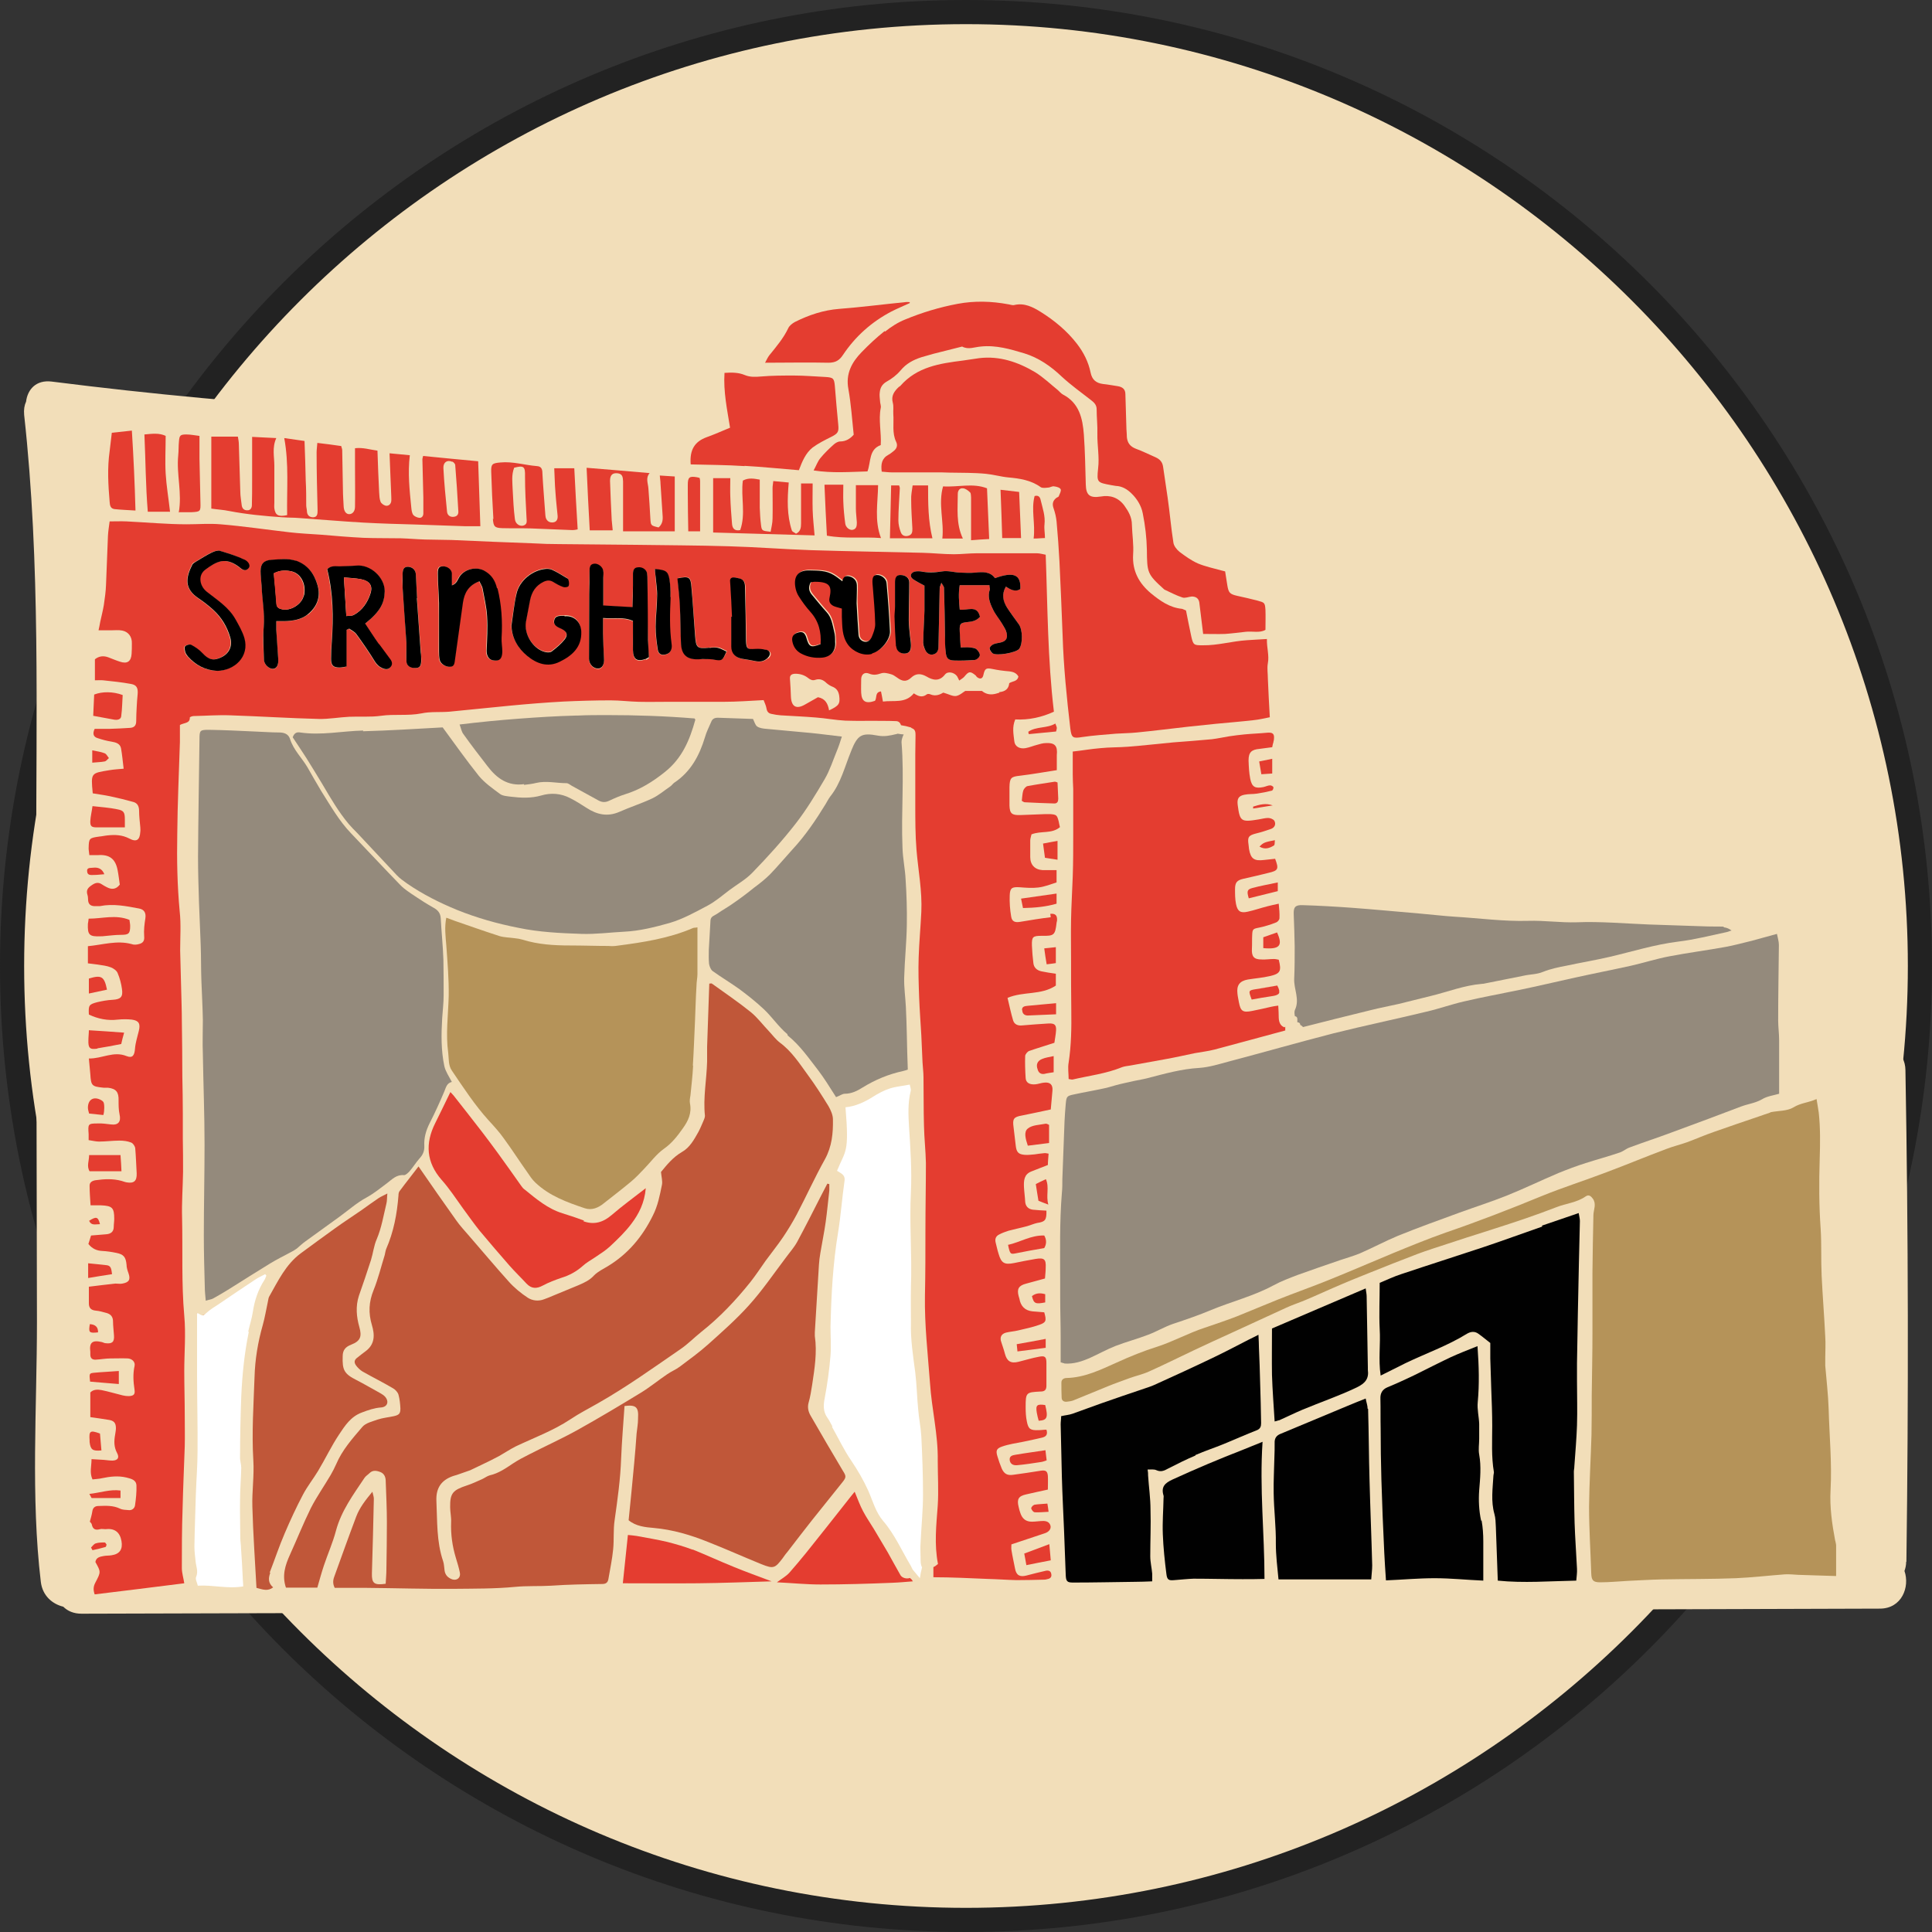<?xml version="1.0" encoding="UTF-8"?> <svg xmlns="http://www.w3.org/2000/svg" id="Layer_2" viewBox="0 0 80 80"><rect x="0" y="0" width="80" height="80" fill="#333333" stroke="none"/><defs><style>.cls-1{fill:#f2deb9;}.cls-2{fill:#010101;}.cls-3{fill:#fff;}.cls-4{fill:#b59359;}.cls-5{fill:#c05739;}.cls-6{fill:#e43d30;}.cls-7{fill:#222;}.cls-8{fill:#948a7c;}</style></defs><g id="Layer_1-2"><circle class="cls-1" cx="40" cy="40" r="39.5"></circle><path class="cls-7" d="m40,1c21.5,0,39,17.5,39,39s-17.5,39-39,39S1,61.5,1,40,18.5,1,40,1m0-1C17.91,0,0,17.91,0,40s17.91,40,40,40,40-17.91,40-40S62.09,0,40,0h0Z"></path><path class="cls-1" d="m78.94,64.67c.09-6.79.08-13.58-.04-20.36-.01-.77-.71-1.23-1.42-1.09-.52.11-1.04.21-1.56.32,0-1.75-.02-3.5-.02-5.24,0-.65-.52-1.08-1.13-1.13-6.67-.55-13.34-1.09-20.01-1.64-.04-2.84-.14-5.67-.3-8.5-.05-.87-.11-1.74-.17-2.61-.05-.65-.02-1.37-.41-1.93-.45-.62-1.14-.69-1.84-.79-.67-.1-1.35-.2-2.02-.29,0-.97.32-1.9-.2-2.87-.25-.48-.62-.85-1.05-1.08.08-.99-.09-1.97-.91-2.69-.21-.18-.44-.32-.7-.42-.14-.06-.28-.1-.43-.12-.16-.19-.21-.61-.34-.83-.13-.22-.31-.45-.48-.64-.92-.99-2.23-1.35-3.53-1.47-1.45-.14-2.96-.12-4.42-.06-2.68.11-5.73.51-7.92,2.2-.91.7-1.65,1.67-1.76,2.85-.02.22,0,.26.02.26,0,0-.04.01-.1.08-.14.14-.41.2-.58.3-.16.11-.31.23-.44.36-8.37.07-16.74-.43-25.04-1.48-.65-.08-1,.33-1.06.83-.07.15-.1.33-.08.55.68,6.16.49,12.4.5,18.59,0,6.33.02,12.65.03,18.97,0,3.55-.26,7.23.16,10.76.07.58.48.92.93,1.03.18.18.43.29.76.29,19.33-.05,38.66-.11,58-.16,5.49-.02,10.98-.03,16.46-.05.91,0,1.25-.9,1.02-1.56.04-.11.07-.24.07-.38Z"></path><path class="cls-6" d="m8.17,54.36s-.01.02-.02.03c0-.01.01-.02.02-.03,0,0,0,0,0,0Z"></path><path class="cls-6" d="m52.96,41.01c-.01-.05-.04-.12-.08-.2-.29.05-.58.11-.88.15.29-.05.58-.1.88-.15.04.08.07.15.08.2Z"></path><path class="cls-8" d="m32.62,42.88c.51.41.87.94,1.26,1.44.12.16.24.33.35.5.14.22.28.44.39.61.16-.06.26-.14.36-.14.28,0,.52-.12.74-.26.52-.32,1.07-.55,1.67-.68.08-.02.15-.04.2-.06-.02-.5-.03-.97-.04-1.44-.01-.39-.02-.77-.04-1.16-.02-.4-.08-.8-.07-1.2.02-.74.1-1.47.11-2.21.01-.62-.01-1.23-.05-1.85-.02-.45-.12-.89-.13-1.34-.06-1.45.08-2.9-.04-4.36,0-.1.04-.22.09-.32-.08,0-.17-.02-.25-.03-.02,0-.04.02-.07.02-.25.06-.48.11-.75.06-.68-.13-.84-.02-1.1.62,0,.01,0,.02-.01.03-.26.63-.42,1.32-.86,1.87-.07.09-.13.21-.19.31-.41.67-.85,1.32-1.39,1.9-.31.34-.6.69-.92,1.02-.2.2-.43.38-.66.55-.27.22-.55.43-.84.63-.22.16-.46.29-.69.45-.1.07-.26.1-.27.27-.02.41-.05.82-.07,1.22,0,.19-.01.39.01.58.02.11.07.24.15.3.36.26.75.49,1.11.75.35.26.69.53,1.01.83.34.32.61.73.97,1.03Z"></path><path class="cls-3" d="m34.45,59.08c.26.46.49.95.79,1.39.27.4.51.81.71,1.25.19.43.31.9.62,1.26.48.56.77,1.23,1.14,1.85.03.05.05.11.08.16,0,0,0,0,0,0,.1.12.2.24.3.36.02-.15.05-.3.09-.45-.06-.1-.06-.24-.06-.37,0-.22-.02-.44,0-.65.03-.67.1-1.33.1-2,0-.8-.03-1.6-.07-2.4-.02-.37-.1-.74-.13-1.12-.05-.51-.06-1.02-.12-1.52-.09-.69-.2-1.37-.18-2.06,0-.5-.01-.99,0-1.49.05-1.32-.07-2.63,0-3.95.04-.89-.02-1.79-.08-2.69-.03-.5-.05-.99.07-1.47.02-.08-.02-.17-.04-.27-.3.06-.57.08-.82.16-.25.08-.49.21-.71.35-.35.22-.72.39-1.13.43.16,1.93,0,1.76-.35,2.63.14.1.35.15.31.42-.1.69-.15,1.4-.26,2.09-.22,1.31-.29,2.62-.32,3.95,0,.4.03.8,0,1.19-.05.59-.13,1.18-.24,1.76-.06.3-.07.57.12.83.08.11.13.23.2.35Z"></path><path class="cls-6" d="m37.73,65.39s-.03-.03-.05-.05c-.14.05-.32,0-.39-.11-.18-.31-.35-.63-.53-.95-.19-.32-.38-.64-.57-.96-.15-.25-.32-.49-.45-.74-.13-.24-.22-.5-.35-.81-.13.16-.23.28-.32.4-.56.71-1.12,1.42-1.69,2.13-.23.28-.46.56-.7.83-.13.14-.31.24-.51.39.63.03,1.22.09,1.8.09.99,0,1.98-.03,2.97-.07.29-.01.58-.04.86-.06-.02-.03-.04-.06-.06-.09Z"></path><path class="cls-6" d="m43.51,37.98c-.42.05-.84.12-1.26.19-.22.04-.35-.01-.38-.22-.05-.29-.07-.58-.06-.87.01-.32.1-.36.42-.34.25.02.51.04.76.01.26-.03.51-.13.76-.21v-.51c-.22,0-.4,0-.58,0-.32-.02-.51-.22-.51-.54,0-.23,0-.46,0-.69,0-.09.04-.18.05-.25.4-.16.84-.01,1.18-.3-.02-.09-.04-.16-.05-.23-.07-.27-.09-.29-.36-.31-.06,0-.12,0-.18,0-.35.01-.7.03-1.05.04-.35.01-.44-.06-.45-.4,0-.25,0-.51,0-.76.01-.39.07-.43.44-.47.5-.06,1-.15,1.52-.23,0-.14,0-.24,0-.33,0-.1,0-.19,0-.29.04-.39-.08-.52-.46-.5-.12,0-.24.04-.35.07-.16.04-.32.11-.49.14-.24.04-.44-.07-.46-.29-.03-.28-.1-.58.04-.9.56.03,1.1-.09,1.6-.32-.26-2.18-.26-4.33-.34-6.5-.12-.02-.24-.06-.36-.06-.83,0-1.67,0-2.5,0-.31,0-.63.04-.94.04-.43,0-.87-.05-1.3-.06-1.55-.04-3.1-.06-4.65-.11-1.13-.04-2.25-.13-3.37-.16-1.28-.04-2.57-.04-3.85-.06-1.06-.01-2.13-.02-3.19-.03-.34,0-.68-.01-1.02-.03-1.14-.04-2.27-.09-3.41-.14-.37-.01-.75-.01-1.12-.02-.33-.01-.65-.04-.98-.05-.52-.01-1.04,0-1.56-.02-.59-.03-1.18-.08-1.77-.13-.43-.03-.87-.05-1.3-.1-.95-.11-1.89-.25-2.85-.33-.46-.04-.93,0-1.39,0-.83,0-1.67-.08-2.5-.12-.23-.01-.45,0-.7,0-.03.22-.06.41-.07.6-.03.68-.05,1.35-.08,2.03-.01.28-.05.55-.09.83-.04.24-.1.47-.15.7-.02.11-.04.22-.07.35.2,0,.36,0,.51,0,.16,0,.32-.02.47.01.26.05.41.26.4.53,0,.14,0,.29-.01.43-.02.32-.18.43-.48.33-.16-.05-.32-.12-.48-.18-.21-.08-.4-.05-.56.08v.87c.13,0,.23-.01.34,0,.38.04.77.08,1.15.15.24.04.3.17.28.42-.02.18-.03.36-.04.54-.01.19-.02.39-.02.58,0,.18-.08.27-.26.28-.28.02-.55.03-.83.04-.21,0-.43,0-.63,0-.1.21-.05.34.14.39.18.06.37.11.56.14.18.03.35.08.39.27.05.27.07.54.11.85-.22.02-.4.03-.58.06-.78.13-.78.1-.7.96.23.04.47.07.71.12.33.07.66.15.98.24.17.05.23.19.23.37,0,.23.03.45.05.68,0,.06.01.12,0,.18-.02.35-.16.44-.46.28-.29-.15-.58-.16-.88-.13-.12.01-.24.04-.36.05-.42.06-.43.07-.44.49,0,.08.02.16.03.28.13,0,.23,0,.34,0,.49-.04.74.15.83.62.04.2.06.4.09.6-.16.21-.35.21-.55.1-.06-.03-.13-.07-.19-.11-.16-.11-.29-.06-.43.04-.15.1-.23.2-.17.39.03.08.02.17.03.25.02.15.11.21.24.22.08,0,.17,0,.25,0,.55-.11,1.09,0,1.62.1.22.04.29.19.26.4-.04.25-.07.5-.05.75.02.2-.06.28-.21.32-.1.03-.22.04-.32,0-.6-.16-1.18.03-1.8.09v.71c.14.02.27.03.4.05.19.03.39.05.56.12.1.04.23.13.27.23.09.21.15.44.18.66.05.33-.05.43-.39.45-.21.01-.43.05-.64.1-.34.09-.36.13-.34.51.38.18.77.26,1.2.21.19-.02.39-.02.58,0,.29.04.36.17.29.46-.06.25-.14.49-.16.74-.02.28-.1.41-.35.31-.54-.22-1.01.11-1.56.1.02.25.04.45.06.65.03.48.06.51.55.56.06,0,.12,0,.18,0,.34.04.45.18.44.53,0,.19,0,.39.04.57.07.31-.05.46-.36.42-.18-.02-.36-.05-.54-.04-.41,0-.41.02-.38.44,0,.07,0,.14,0,.25.15.02.29.06.43.06.28,0,.56-.04.84-.04.17,0,.34.02.49.08.08.03.16.15.17.24.03.35.04.7.06,1.04.01.31-.11.42-.41.37-.07-.01-.14-.04-.21-.06-.36-.1-.72-.08-1.08-.03-.13.02-.25.08-.25.22,0,.26.02.52.04.82.17,0,.3,0,.43,0,.47.02.55.1.55.56,0,.11-.02.22-.02.33,0,.21-.13.3-.33.31-.2.02-.41.03-.61.05-.04.14-.08.25-.11.35.16.2.35.28.58.29.19.01.39.04.58.08.3.06.39.17.42.49,0,.12.04.24.08.35.09.26.03.38-.25.43-.09.02-.19,0-.29,0-.36.04-.71.08-1.1.13,0,.26,0,.48,0,.69,0,.19.09.28.28.3.15.01.31.06.46.1.17.05.26.16.26.35,0,.19.03.39.04.58.02.27-.08.35-.34.32-.06,0-.12-.04-.17-.05-.39-.09-.52.02-.47.41,0,.04,0,.07,0,.11,0,.16.09.22.23.21.2-.01.4-.05.61-.05.24,0,.48-.01.72,0,.19.02.31.16.27.32-.07.33-.05.64,0,.97.03.2-.03.26-.24.27-.08,0-.17-.01-.25-.03-.29-.07-.58-.16-.88-.22-.16-.03-.34-.03-.46.1v1.02c.27.04.51.07.74.11.23.03.32.12.32.35,0,.08-.02.17-.03.25-.05.27-.06.52.08.78.1.19.03.3-.19.31-.12,0-.24-.02-.36-.03-.16-.01-.33-.02-.51-.03,0,.3-.09.56.04.84.14-.02.27-.02.39-.05.33-.07.67-.11,1.01-.03.19.05.41.09.42.33.01.27-.02.55-.06.83-.02.12-.13.21-.27.19-.12-.01-.25-.01-.35-.06-.29-.14-.59-.12-.89-.11-.16,0-.24.08-.26.24-.02.13-.06.26-.1.41.01.02.07.06.08.11.04.21.16.25.34.2.07-.02.15,0,.22,0q.57-.07.67.49c.06.34-.07.54-.41.59-.11.02-.22.01-.32.03-.15.03-.32.05-.35.25.23.41.23.41,0,.85-.08.15-.1.29-.03.49,1.23-.15,2.45-.3,3.71-.46-.03-.21-.1-.42-.1-.63,0-.81,0-1.62.03-2.43.02-.87.06-1.74.09-2.61.01-.42,0-.85,0-1.27,0-.62-.02-1.23-.02-1.85,0-.76.07-1.53,0-2.29-.12-1.34-.06-2.69-.09-4.03-.02-.64.03-1.28.04-1.92,0-.46,0-.92-.01-1.38,0-.35,0-.7,0-1.05,0-.51-.01-1.02-.02-1.53,0-.76-.01-1.52-.02-2.28,0-.47-.02-.94-.03-1.41-.01-.51-.03-1.01-.04-1.52,0-.55.04-1.09-.02-1.63-.1-1.06-.12-2.13-.1-3.19.01-1.27.07-2.54.11-3.82,0-.24,0-.48,0-.7.18-.1.42-.06.41-.31,0-.02.1-.06.16-.06.51-.01,1.01-.05,1.52-.03,1.22.04,2.44.12,3.66.15.42.01.84-.07,1.26-.09.44-.02.88.02,1.31-.04.56-.08,1.12.01,1.68-.1.37-.08.77-.04,1.15-.07.84-.08,1.68-.17,2.52-.25.73-.07,1.47-.13,2.2-.17.65-.03,1.31-.05,1.96-.05.39,0,.77.05,1.16.06.42.01.84,0,1.26,0,.76,0,1.52,0,2.28,0,.53,0,1.05-.04,1.64-.07.03.09.1.22.12.35.02.13.09.2.2.22.13.03.26.05.39.06.48.03.97.05,1.45.09.41.03.82.11,1.22.13.51.02,1.02,0,1.52.01.19,0,.39,0,.58.01.12,0,.18.08.21.17.14.02.27.05.4.09,0,0,0,0,0,0,.01,0,.02.01.03.02,0,0,0,0,0,0,0,0,0,0,.01.01,0,0,0,0,0,0,.15.05.16.16.16.29,0,.27-.01.53-.01.8,0,.69,0,1.38,0,2.07,0,.63,0,1.26.05,1.88.07.85.24,1.7.2,2.57-.03.63-.09,1.26-.11,1.88-.02.56,0,1.11.02,1.67.02.52.06,1.04.09,1.56.02.37.03.75.05,1.12.01.21.04.41.04.62.01.67,0,1.33.02,2,.01.52.07,1.04.08,1.55,0,.92-.02,1.84-.02,2.76,0,.91,0,1.82-.02,2.73-.02,1.22.12,2.42.21,3.63.07,1.07.34,2.13.32,3.21,0,.62.04,1.24,0,1.85-.06.81-.15,1.61.01,2.42-.06.05-.12.1-.19.13v.42c.75,0,1.5.04,2.25.07.4.01.8.04,1.19.05.39,0,.77-.01,1.16-.02.04,0,.07-.01.11-.02.13-.02.2-.09.17-.22-.02-.12-.11-.15-.22-.13-.27.06-.54.13-.81.2-.27.07-.42-.01-.47-.29-.05-.26-.11-.52-.15-.78-.01-.07,0-.14,0-.22.47-.16.92-.31,1.38-.46.16-.05.27-.17.24-.31-.04-.15-.16-.2-.3-.2-.16,0-.31.03-.47.03-.25,0-.4-.12-.48-.36-.03-.08-.05-.16-.07-.25-.08-.32-.01-.45.31-.52.29-.07.59-.13.9-.2,0-.19.01-.38,0-.57-.02-.2-.09-.24-.3-.21-.38.06-.77.12-1.15.17-.23.03-.36-.04-.46-.26-.07-.17-.13-.34-.18-.51-.07-.23-.04-.32.19-.4.28-.1.58-.14.88-.2.27-.06.54-.11.81-.18.15-.04.21-.14.15-.32-.11,0-.22.02-.33.02-.33.01-.42-.04-.48-.36-.04-.19-.05-.38-.05-.58,0-.62.01-.63.62-.66.17,0,.24-.07.24-.24,0-.31,0-.63,0-.94,0-.26-.06-.31-.31-.26-.28.05-.56.14-.85.21-.32.08-.48-.03-.56-.34-.04-.16-.1-.32-.15-.48-.07-.19,0-.34.2-.39.16-.04.34-.05.5-.09.29-.07.59-.13.87-.23.29-.1.31-.17.21-.52-.16-.01-.32-.03-.49-.04q-.46-.05-.54-.53s-.02-.07-.03-.1c-.08-.3,0-.44.32-.52.25-.07.51-.14.77-.21.01-.15.03-.29.03-.44.02-.36-.06-.43-.42-.37-.3.05-.6.11-.89.17-.4.08-.53,0-.64-.38-.05-.15-.08-.31-.12-.46-.04-.15,0-.27.14-.34.13-.07.27-.12.4-.16.26-.07.52-.12.77-.19.14-.04.27-.1.41-.13.33-.05.39-.12.38-.51-.19-.01-.38-.02-.57-.04-.2-.03-.3-.16-.31-.34-.01-.2-.04-.4-.05-.6-.01-.26,0-.52.3-.64.22-.09.44-.17.69-.27,0-.14.02-.3.03-.47-.08-.01-.13-.03-.18-.02-.13.01-.26.03-.4.05-.13.01-.27.03-.4.02-.27-.02-.35-.11-.38-.38-.03-.25-.06-.51-.09-.76-.05-.35,0-.43.35-.49.39-.08.78-.16,1.19-.25.02-.26.05-.52.07-.78.02-.25-.1-.36-.35-.33-.12.01-.24.06-.36.07-.24.02-.39-.07-.4-.26-.02-.3-.03-.61-.02-.91,0-.07.09-.18.16-.21.34-.12.69-.22,1.05-.34.02-.16.06-.34.07-.52.01-.23-.07-.29-.31-.28-.36.02-.73.05-1.09.08-.18.02-.33-.04-.38-.21-.09-.3-.15-.6-.23-.93.66-.28,1.39-.1,2-.51v-.49c-.22-.03-.41-.06-.6-.1-.18-.04-.31-.15-.33-.34-.03-.24-.05-.48-.06-.72-.01-.37.03-.41.41-.41.51.01.55-.03.61-.53,0-.04.02-.07.02-.11.01-.21-.07-.29-.28-.27ZM10.27,23.53c-.16.17-.29.01-.41-.07-.56-.41-.92-.21-1.38.13-.31.22-.24.67.06.91.43.34.92.64,1.19,1.14.14.25.29.51.37.78.23.76-.41,1.34-1.13,1.36-.5-.03-.89-.24-1.21-.6-.05-.05-.09-.12-.11-.19-.02-.07-.04-.2,0-.23.06-.05.19-.09.25-.06.17.09.33.2.46.34.26.28.46.34.8.17.32-.16.46-.47.35-.83-.13-.44-.36-.82-.7-1.13-.19-.17-.39-.33-.6-.47-.6-.41-.53-.86-.26-1.41.02-.05.08-.08.14-.11.22-.13.43-.27.66-.38.1-.05.24-.1.34-.07.33.09.67.2.98.35.21.1.28.28.19.37Zm2.47,1.92c-.27.22-.61.26-.96.28-.09,0-.19,0-.34,0,0,.15,0,.25,0,.36.02.4.05.79.08,1.19.02.24-.05.4-.19.42-.17.02-.39-.17-.4-.38-.02-.45-.06-.9-.01-1.34.06-.59-.06-1.16-.09-1.74,0-.19-.04-.39-.04-.58,0-.32.14-.45.45-.47.34-.02.68-.08,1.01.04.5.17.77.54.91,1.03.14.49-.04.89-.41,1.2Zm3.43,2.17c-.1.13-.23.11-.36.05-.12-.06-.21-.13-.29-.26-.24-.39-.5-.77-.77-1.14-.07-.1-.2-.15-.3-.23-.04.02-.07.03-.11.05v1.52c-.13.02-.21.04-.29.04-.26,0-.35-.09-.35-.35,0-.24.01-.48.03-.72.07-1.01.05-2.01-.19-3,.15-.16.34-.11.51-.12.23-.01.46,0,.69-.03.58-.06,1.19.48,1.18,1.06,0,.49-.18.84-.81,1.34.19.28.38.57.57.85.14.21.3.41.45.61.08.11.12.22.03.33Zm1.03.04c-.21,0-.35-.09-.37-.27-.02-.22,0-.44,0-.76-.05-.7-.1-1.51-.16-2.32-.01-.18-.01-.36,0-.54.01-.23.07-.3.23-.3.18,0,.31.13.32.32.02.33.03.65.05.98.05.75.1,1.49.16,2.24,0,.12.02.24.02.36-.01.22-.07.29-.24.29Zm3.25-.31c-.21-.02-.33-.17-.32-.4.01-.47.05-.95.02-1.42-.02-.39-.12-.79-.19-1.18-.02-.09-.07-.17-.13-.28-.46.17-.62.49-.68.88-.11.79-.22,1.58-.33,2.37-.02.13-.02.28-.21.29-.18,0-.39-.13-.42-.28-.02-.12-.03-.24-.03-.36,0-.67.01-1.33,0-2,0-.41-.04-.82-.05-1.23,0-.23.05-.3.22-.29.18,0,.35.13.36.29.01.16,0,.31,0,.5.2-.07.24-.24.32-.36.21-.31.69-.43,1.02-.25.29.16.45.4.53.73.17.68.21,1.36.17,2.05,0,.19.04.39.03.58-.01.29-.11.38-.33.36Zm2.72.03c-.5.24-.96.08-1.35-.24-.39-.32-.64-.76-.65-1.26.07-.46.12-.89.21-1.32.12-.53.66-.97,1.2-1.02.09,0,.2,0,.28.04.2.09.38.21.57.32.04.02.1.06.1.09.02.09.03.19,0,.26-.02.04-.15.06-.21.04-.15-.05-.29-.13-.42-.21-.14-.08-.25-.09-.4-.01-.32.16-.49.42-.56.76-.06.3-.11.59-.17.89-.09.5.27,1.11.76,1.25.09.03.24.04.3-.01.2-.15.4-.31.55-.51.14-.18.08-.32-.14-.43-.15-.08-.35-.14-.3-.35.05-.22.26-.18.42-.19.4-.03.68.24.69.64.02.64-.38.99-.89,1.24Zm3.58-.08c-.38.13-.53.03-.54-.36-.01-.34,0-.68,0-1.02,0-.06,0-.12,0-.19-.4-.18-.81-.08-1.24-.12,0,.22,0,.43,0,.63.01.35.02.7.04,1.05.01.24-.08.41-.24.41-.2,0-.38-.18-.38-.4,0-.9,0-1.79.01-2.69,0-.31,0-.63.01-.94,0-.16.01-.3.21-.31.15-.01.33.14.36.3.01.09,0,.19,0,.29,0,.36,0,.72,0,1.14.41.02.79.04,1.21.07,0-.33.01-.61.02-.9,0-.16,0-.32,0-.47,0-.15.03-.27.21-.28.17-.01.33.08.37.23.02.1.02.22.02.33,0,.82,0,1.65.02,2.47,0,.23.02.46.04.71-.06.04-.08.06-.12.07Zm1.04-.41c-.04.15-.16.21-.3.23-.15.02-.24-.08-.26-.2-.05-.32-.09-.64-.09-.96,0-.42.05-.84.06-1.27,0-.26-.04-.53-.06-.79,0-.1-.02-.2-.03-.33.45.04.54.09.6.42.05.24.06.5.04.75-.03.65-.06,1.3.04,1.95,0,.07,0,.15-.01.21Zm1.81.42c-.14-.02-.29-.02-.43-.03-.07,0-.14.01-.22.01-.47.02-.71-.16-.74-.62-.04-.54-.03-1.09-.05-1.63-.02-.36-.07-.72-.1-1.1.48-.1.55-.06.58.36.05.66.1,1.32.15,1.99.04.54.08.58.61.52.12-.01.24-.02.36,0,.12.03.23.1.34.15-.16.37-.19.38-.49.34Zm2.2-.05c-.14.12-.29.16-.47.13-.19-.04-.38-.07-.57-.1-.28-.05-.45-.21-.46-.51-.01-.41,0-.82,0-1.23.01,0,.02,0,.03,0-.02-.45-.04-.89-.07-1.34,0-.11-.06-.24.07-.28.08-.03.2,0,.3.03.23.05.24.25.24.43.01.71.02,1.42.04,2.14,0,.34.05.37.38.35.15,0,.31,0,.46.04.2.05.22.21.06.35Zm6.07-3.59c.08-.03.17-.03.25-.01.3.05.6.04.9,0,.23-.04.48.04.72.05.22.01.43.02.65,0,.31-.02.61-.05.81.23.78-.28,1.08-.15,1.05.45-.22.13-.41.01-.6-.1-.18.32-.13.61.05.87.15.23.32.46.48.68.17.23.18.82.02,1.03-.12.16-.93.3-1.1.18-.06-.04-.13-.13-.12-.2,0-.06.08-.14.15-.17.08-.04.18-.05.28-.07.24-.05.34-.17.27-.41-.04-.14-.12-.26-.19-.38-.12-.2-.27-.38-.37-.58-.13-.26-.24-.53-.13-.84.01-.04,0-.09-.02-.17h-1.23c-.06.35-.03.68,0,1.01.31.06.72-.21.84.3-.15.17-.34.2-.53.22-.29.03-.32.07-.31.37,0,.21.02.43.04.68.16,0,.28,0,.39,0,.09,0,.21.02.27.08.07.06.15.18.13.26-.02.08-.14.17-.23.18-.27.03-.55.04-.83.02-.26-.01-.33-.1-.35-.36-.02-.23-.02-.46-.03-.69-.01-.65-.03-1.31-.04-1.96,0-.05-.05-.1-.11-.21-.03.12-.06.18-.07.24-.02.8-.03,1.6-.05,2.4,0,.14-.05.27-.19.32-.15.05-.27-.02-.34-.14-.06-.1-.11-.22-.1-.33,0-.45.04-.89.05-1.34,0-.34,0-.68,0-1.03-.15-.08-.32-.16-.46-.26-.16-.11-.13-.25.05-.32Zm-.8,1.46c0-.34,0-.68,0-1.02,0-.21.08-.3.22-.3.22,0,.37.12.37.31,0,.52-.02,1.04-.02,1.56,0,.22.03.43.05.65.01.13.04.26.04.39,0,.23-.07.32-.23.34-.19.02-.36-.1-.38-.3-.03-.41-.04-.82-.06-1.23,0-.13.01-.27.02-.4,0,0,0,0,0,0Zm-2.74,4.28c-.05-.27-.15-.48-.46-.54-.16.09-.34.19-.53.3-.36.21-.57.1-.59-.32-.01-.25-.02-.5-.04-.75-.01-.14.07-.19.19-.2.21-.01.41.05.57.18.09.07.18.11.29.07.18-.06.33,0,.46.13.07.06.16.12.24.15.18.07.26.19.29.38.04.33,0,.41-.43.61Zm.82-2.75c-.25-.35-.23-.75-.25-1.15,0-.11,0-.22,0-.34-.13-.04-.23-.06-.33-.1-.15-.06-.22-.18-.18-.35.1-.46.03-.65-.61-.66-.06,0-.12.01-.17.02-.11.19-.08.36.05.52.2.24.4.49.61.72.21.23.24.52.31.8.03.14.03.29.04.43.02.36-.17.61-.52.65-.32.03-.63-.02-.91-.18-.19-.11-.3-.28-.34-.49-.04-.2.05-.33.25-.37.18-.04.27.02.33.22.11.39.18.42.59.26.02-.49-.07-.94-.42-1.33-.18-.2-.33-.41-.48-.64-.08-.12-.12-.27-.15-.41-.06-.4.09-.69.61-.67.34.01.68,0,.98.19.12.07.23.17.36.26.02-.1.07-.25.25-.21.19.04.34.16.35.36.01.25-.02.51-.01.76.02.43.05.87.08,1.3.01.15.09.26.24.29.16.04.26-.09.31-.2.07-.16.14-.34.14-.52-.01-.52-.07-1.04-.1-1.56,0-.04,0-.07-.01-.11-.02-.26.03-.36.18-.37.18,0,.39.15.4.34.05.66.1,1.32.14,1.99.02.34-.38.82-.72.91-.34.09-.76-.09-.98-.39Zm6.24,2.02s-.07.02-.1.03q-.37.12-.63-.1h-.69c-.09.05-.22.18-.38.21-.15.02-.31-.08-.53-.14-.12.07-.31.17-.54.07-.04-.02-.11-.02-.14,0-.19.15-.36.08-.54-.04-.35.43-.83.28-1.28.34-.03-.16-.05-.29-.08-.42-.26.03-.16.27-.25.39-.37.13-.55.04-.57-.33-.01-.19,0-.39,0-.58.01-.19.14-.29.32-.22.19.08.33.05.51-.01.12-.04.28,0,.41.04.09.02.17.09.25.14.19.14.37.2.58,0,.18-.17.38-.19.63-.05.25.15.53.23.77-.08.12-.15.38-.09.5.07.03.05.05.1.09.18.08-.06.16-.1.21-.16.18-.22.24-.24.46-.06.03.02.04.06.07.08.13.1.23.06.26-.09.06-.27.11-.3.37-.25.23.05.47.08.71.1.15.02.28.06.37.21-.04.22-.25.19-.38.28q-.03.34-.42.37Z"></path><path class="cls-5" d="m26.42,58.75c0,.21-.04.41-.06.61-.03.41-.06.82-.1,1.23-.07.78-.15,1.56-.23,2.36.3.25.69.29,1.05.32.78.07,1.52.29,2.24.58.74.29,1.47.62,2.21.92.5.2.56.17.88-.25.07-.1.14-.2.22-.29.33-.43.66-.86,1-1.29.41-.52.84-1.04,1.25-1.56.17-.21.16-.26.02-.48-.45-.76-.9-1.52-1.34-2.29-.09-.16-.13-.33-.08-.52.07-.24.11-.5.15-.75.1-.67.21-1.34.11-2.02,0-.05,0-.1,0-.15.06-.93.11-1.86.17-2.79.01-.17.03-.33.06-.5.07-.43.16-.85.22-1.28.06-.43.1-.87.15-1.3,0-.09,0-.18,0-.27-.03,0-.05-.01-.08-.02-.09.17-.17.33-.26.5-.33.65-.66,1.3-1,1.93-.13.23-.31.43-.47.65-.5.66-.96,1.34-1.51,1.95-.52.58-1.12,1.11-1.7,1.63-.37.33-.77.62-1.17.92-.16.12-.36.2-.53.32-.37.25-.72.54-1.1.77-.87.53-1.74,1.05-2.62,1.54-.65.36-1.34.67-2,1.01-.22.11-.45.23-.66.37-.3.2-.6.41-.96.49-.11.03-.21.11-.32.16-.21.09-.41.19-.63.26-.57.19-.7.31-.69.9,0,.2.05.41.04.61-.02.51.05,1.01.2,1.5.06.2.12.39.16.59.05.21-.11.35-.31.29-.17-.06-.29-.17-.32-.36-.02-.13-.02-.27-.06-.39-.28-.82-.24-1.67-.28-2.51-.02-.52.2-.85.69-1.02.1-.03.21-.06.31-.1.13-.05.27-.09.4-.14.16-.07.3-.15.46-.22.25-.12.5-.24.74-.37.23-.13.45-.28.69-.4.76-.36,1.55-.65,2.26-1.12.37-.25.77-.45,1.15-.67,1.18-.67,2.28-1.46,3.4-2.23.31-.21.57-.48.87-.72.76-.6,1.43-1.31,2.03-2.06.22-.28.42-.58.63-.88.24-.33.5-.65.73-.99.2-.3.39-.61.56-.93.4-.76.75-1.54,1.17-2.29.29-.53.34-1.08.33-1.65,0-.18-.09-.38-.18-.54-.27-.44-.55-.88-.86-1.3-.35-.48-.67-.98-1.16-1.34-.17-.13-.3-.31-.45-.47-.25-.26-.47-.56-.75-.79-.52-.42-1.07-.79-1.61-1.18-.02-.02-.07,0-.11,0-.03.87-.06,1.74-.09,2.61,0,.21,0,.41,0,.62-.02.75-.17,1.49-.09,2.24,0,.07-.03.14-.06.21-.07.16-.13.31-.21.46-.18.32-.36.65-.68.83-.38.22-.64.55-.87.83.02.21.07.38.04.53-.09.44-.17.87-.38,1.28-.43.87-1.02,1.58-1.86,2.09-.2.12-.41.22-.57.38-.18.2-.4.3-.63.4-.35.14-.69.29-1.04.43-.13.06-.27.11-.4.16-.23.09-.48.06-.67-.06-.29-.19-.57-.42-.8-.68-.56-.62-1.09-1.26-1.64-1.89-.18-.21-.37-.41-.53-.64-.52-.73-1.03-1.46-1.56-2.23-.28.37-.54.69-.79,1.03-.03.04-.04.11-.04.17-.06.77-.2,1.51-.51,2.22-.03.08-.04.17-.06.25-.15.48-.27.98-.46,1.45-.2.49-.22.95-.07,1.45.12.4.13.79-.26,1.08-.11.08-.21.16-.31.24-.16.11-.19.21-.08.36.07.09.16.18.26.24.42.24.85.45,1.27.7.09.05.19.16.22.26.05.18.07.38.08.57,0,.21-.05.27-.27.32-.23.05-.46.07-.67.14-.22.08-.5.14-.64.31-.41.48-.83.95-1.08,1.54-.07.16-.15.31-.23.45-.27.46-.58.9-.82,1.37-.31.63-.57,1.28-.86,1.92-.2.44-.34.87-.17,1.37h1.3c.09-.31.17-.61.27-.91.16-.48.37-.95.5-1.44.22-.83.72-1.5,1.18-2.19.05-.08.14-.13.21-.2.13-.13.28-.11.44-.05.16.06.22.19.23.34.02.58.05,1.16.05,1.74,0,.65-.01,1.31-.02,1.96,0,.19-.02.38-.03.59-.48.07-.58-.02-.57-.43.03-1.03.06-2.06.08-3.09,0-.08-.03-.16-.06-.29-.29.35-.53.66-.67,1.03-.31.82-.61,1.66-.91,2.49-.06.16-.06.3.02.46.44,0,.87,0,1.31,0,1.21.01,2.42.05,3.63.04.84-.01,1.68,0,2.52-.08.5-.05,1.01-.02,1.51-.05.7-.05,1.4-.06,2.1-.07.15,0,.23-.05.26-.19.07-.42.16-.83.2-1.25.04-.4,0-.8.06-1.2.12-.85.24-1.7.27-2.56.03-.72.09-1.44.14-2.17.47-.06.59.04.56.5Z"></path><path class="cls-8" d="m44.07,56.46c.39.03.74-.09,1.08-.24.35-.16.69-.35,1.05-.49.44-.17.9-.29,1.34-.46.35-.13.68-.33,1.03-.45.54-.18,1.07-.36,1.59-.58.85-.35,1.74-.57,2.56-1.01.33-.18.68-.31,1.02-.44.58-.21,1.17-.41,1.75-.61.27-.09.55-.17.82-.28.53-.23,1.05-.51,1.58-.73.84-.34,1.7-.65,2.55-.96.66-.24,1.32-.45,1.97-.71.72-.29,1.42-.63,2.13-.93.37-.15.74-.29,1.12-.41.47-.15.95-.28,1.42-.44.14-.05.26-.16.41-.21.56-.21,1.12-.39,1.68-.6.98-.36,1.95-.72,2.92-1.09.29-.11.59-.14.87-.3.21-.13.47-.16.71-.23,0-.76,0-1.48,0-2.21,0-.28-.04-.56-.04-.83,0-1.04.02-2.08.03-3.12,0-.15-.05-.3-.08-.46-.42.11-.78.22-1.14.31-.33.08-.66.17-.99.23-.77.14-1.55.24-2.33.39-.53.1-1.06.27-1.59.39-.77.17-1.54.32-2.31.49-.77.17-1.53.35-2.3.51-.77.16-1.55.3-2.31.48-.52.12-1.02.3-1.54.42-1.28.31-2.58.58-3.86.9-1.44.37-2.87.78-4.31,1.16-.41.11-.82.24-1.24.27-.73.04-1.43.24-2.13.42-.19.05-.38.08-.57.12-.26.06-.52.11-.77.18-.16.04-.32.1-.49.13-.41.09-.83.16-1.24.25-.29.06-.3.09-.33.39-.02.24-.04.48-.05.72-.03.8-.06,1.59-.09,2.39,0,.19,0,.39-.02.58-.1,1.22-.07,2.44-.07,3.66,0,.22,0,.43,0,.65,0,.56.02,1.11.02,1.67,0,.35,0,.7,0,1.03.08.02.11.04.15.04Z"></path><path class="cls-4" d="m75.99,63.79c-.13-.69-.23-1.39-.19-2.09.06-1.13-.05-2.25-.08-3.37-.02-.59-.09-1.18-.14-1.78,0-.11,0-.22,0-.33,0-.29.02-.58,0-.86-.04-.85-.11-1.69-.15-2.54-.03-.64,0-1.29-.04-1.93-.07-.97-.07-1.93-.04-2.9.02-.64.03-1.28-.04-1.92-.02-.17-.06-.35-.09-.56-.34.15-.66.16-.95.34-.26.16-.62.14-.93.2-.02,0-.04.02-.07.03-.14.05-.28.09-.41.14-.63.21-1.26.43-1.89.65-.38.13-.74.29-1.12.43-.28.1-.58.17-.86.28-.83.31-1.64.65-2.47.96-.89.34-1.81.63-2.69.99-1.31.54-2.63,1.05-3.97,1.51-.74.26-1.47.56-2.2.86-.87.36-1.74.74-2.61,1.09-.71.29-1.43.54-2.13.82-.57.23-1.14.47-1.71.7-.44.17-.89.32-1.33.47-.67.22-1.28.56-1.95.78-.58.18-1.14.41-1.69.66-.67.3-1.32.62-2.07.64-.12,0-.22.06-.22.19,0,.21,0,.41.01.62,0,.13.1.19.23.17.08-.01.17-.02.25-.05.48-.19.96-.4,1.44-.59.29-.12.59-.22.88-.33.27-.1.56-.16.82-.28.63-.28,1.24-.59,1.86-.88.53-.25,1.05-.49,1.58-.73.75-.34,1.49-.69,2.24-1.03.26-.12.54-.21.8-.32.5-.21.99-.44,1.49-.65.39-.17.78-.32,1.17-.48.65-.26,1.3-.52,1.96-.77.42-.16.85-.29,1.27-.43.51-.17,1.01-.33,1.52-.49.55-.18,1.1-.35,1.65-.54.44-.15.88-.31,1.32-.48.4-.16.85-.19,1.22-.45.13-.09.22-.01.3.1.15.22.03.44.02.66-.02.8-.03,1.6-.04,2.4,0,.83,0,1.67,0,2.5,0,.86-.02,1.72-.03,2.58,0,.55,0,1.09-.01,1.64-.03.99-.09,1.98-.1,2.97,0,.92.06,1.84.09,2.76.01.29.08.37.37.37.39,0,.77-.04,1.16-.06.46-.02.92-.05,1.38-.06,1.03-.02,2.05-.01,3.08-.05.68-.03,1.35-.11,2.03-.16.18-.01.36.01.54.02.51.02,1.01.03,1.58.05,0-.47,0-.86,0-1.26,0-.06-.02-.12-.03-.18Z"></path><path class="cls-8" d="m8.44,51.15c0,.71.02,1.43.04,2.14,0,.18.02.35.04.57.12-.04.22-.05.3-.09.23-.13.46-.26.68-.4.56-.35,1.12-.71,1.68-1.05.28-.17.58-.32.88-.48.08-.04.16-.09.23-.14.12-.1.23-.21.36-.3.47-.34.94-.68,1.41-1.02.37-.27.72-.58,1.11-.79.31-.17.58-.39.86-.6.21-.16.39-.36.7-.33.07,0,.16-.09.22-.15.15-.17.27-.37.42-.54.14-.15.21-.31.2-.52-.02-.33.07-.64.22-.94.22-.43.42-.87.61-1.32.07-.17.1-.34.31-.39-.12-.23-.26-.43-.31-.65-.14-.66-.13-1.32-.09-1.99.02-.31.06-.63.06-.94,0-.5,0-.99-.01-1.49-.02-.57-.08-1.14-.11-1.7-.01-.22-.12-.35-.31-.45-.25-.14-.5-.3-.74-.46-.22-.15-.45-.29-.63-.48-.68-.7-1.35-1.42-2.03-2.13-.5-.52-.85-1.14-1.23-1.74-.2-.33-.39-.67-.58-1-.23-.39-.58-.72-.72-1.17-.07-.21-.24-.27-.46-.27-.34,0-.68-.03-1.01-.04-.63-.03-1.26-.06-1.89-.07-.37,0-.39.02-.39.39-.02,1.62-.05,3.25-.06,4.87,0,.63.02,1.26.04,1.89.02.58.05,1.16.07,1.74.02.51.01,1.02.03,1.52.02.53.05,1.07.06,1.6,0,.47-.02.95,0,1.42.02,1.25.07,2.5.07,3.74,0,1.26-.03,2.52-.03,3.78Z"></path><path class="cls-8" d="m71.36,38.37c-.24-.01-.48,0-.72-.01-.8-.03-1.6-.05-2.39-.08-.99-.04-1.98-.13-2.97-.09-.66.02-1.33-.08-1.99-.06-1.02.03-2.03-.11-3.04-.17-.48-.03-.96-.09-1.44-.13-.94-.08-1.88-.17-2.82-.24-.69-.05-1.38-.09-2.06-.11-.3-.01-.37.09-.36.37.02.45.03.9.04,1.34,0,.45,0,.9-.02,1.34-.02.43.24.85.03,1.29-.03.07-.02.17,0,.26.05,0,.1.04.1.11v.14c.06,0,.12.03.12.11h0s.09.04.11.09c.93-.24,1.86-.47,2.8-.7.39-.1.78-.17,1.17-.26.45-.11.89-.22,1.33-.33.7-.17,1.38-.44,2.11-.5.05,0,.1-.01.14-.02.53-.11,1.07-.21,1.6-.32.27-.06.54-.05.8-.16.3-.12.63-.19.95-.25.6-.13,1.21-.23,1.81-.37.94-.22,1.86-.51,2.83-.63.67-.08,1.33-.25,1.99-.39.07-.01.14-.05.22-.07-.11-.08-.21-.12-.31-.13Z"></path><path class="cls-6" d="m53.19,42.54c-.15-.05-.23-.18-.24-.39,0-.16-.01-.33-.02-.51-.14.02-.22.03-.3.05-.26.06-.52.12-.78.17-.39.08-.48.01-.55-.36-.02-.12-.05-.24-.06-.36-.04-.34.09-.52.43-.58.3-.05.6-.07.9-.14.45-.1.5-.21.38-.68-.06-.01-.13-.03-.2-.03-.17,0-.34.03-.51.02-.33,0-.42-.13-.4-.46.01-.18,0-.36.01-.54.01-.26.03-.27.29-.32.23-.05.47-.12.69-.21.07-.02.15-.11.15-.18.01-.19-.01-.38-.03-.6-.18.04-.33.07-.48.11-.27.07-.53.16-.8.22-.3.07-.43-.01-.49-.32-.04-.2-.04-.41-.04-.61,0-.28.08-.37.34-.43.35-.08.71-.16,1.06-.25.39-.09.42-.16.26-.58-.15.02-.3.03-.46.05-.41.05-.55-.05-.62-.45-.01-.06-.01-.12-.02-.18-.05-.32,0-.39.32-.47.21-.05.42-.12.62-.19.15-.06.2-.2.13-.33-.04-.07-.17-.12-.26-.12-.13,0-.26.04-.39.06-.73.12-.78.09-.87-.6-.03-.25.03-.37.27-.42.18-.04.36-.02.54-.05.2-.03.4-.07.6-.12.04,0,.08-.1.07-.14-.01-.04-.09-.08-.13-.08-.1,0-.19.05-.28.07-.35.07-.48,0-.55-.34-.05-.25-.06-.5-.07-.76,0-.34.12-.45.45-.48.18-.02.35-.05.53-.07.02-.1.03-.16.05-.21,0-.04.02-.07.02-.11.03-.24-.05-.3-.28-.28-.31.03-.63.04-.94.07-.22.02-.43.05-.64.08-.24.04-.47.09-.71.12-.53.05-1.06.09-1.59.13-.63.06-1.25.13-1.88.18-.38.03-.77.02-1.15.06-.38.03-.76.1-1.14.14,0,.33,0,.63,0,.93,0,.21.01.41.02.62,0,.63,0,1.25,0,1.88,0,.58,0,1.16-.02,1.74-.02.6-.06,1.21-.07,1.81-.01.53,0,1.06,0,1.59,0,.71,0,1.43.01,2.14.01.73,0,1.45-.11,2.17-.04.22,0,.45,0,.68.08.01.13.03.17.02.68-.16,1.38-.24,2.04-.51.11-.04.23-.05.35-.07.5-.09,1-.18,1.49-.27.39-.07.78-.16,1.17-.24.27-.05.55-.08.82-.15.98-.26,1.96-.53,2.93-.79,0-.05,0-.11,0-.16Z"></path><path class="cls-8" d="m15.04,30.25c-.87.02-1.74.21-2.61.08-.12-.02-.24,0-.31.2.17.26.37.55.56.85.23.37.46.74.68,1.11.33.56.66,1.13,1.08,1.63.11.13.23.25.35.37.55.58,1.09,1.17,1.64,1.75.12.13.28.24.42.34.65.45,1.35.8,2.08,1.1.82.33,1.67.57,2.54.74.86.18,1.73.22,2.6.25.6.02,1.18-.06,1.77-.09.65-.03,1.27-.19,1.88-.36.55-.16,1.07-.45,1.58-.72.32-.17.61-.42.9-.64.32-.24.68-.44.95-.72.63-.65,1.24-1.32,1.8-2.04.45-.58.83-1.21,1.2-1.84.21-.36.34-.77.5-1.16.08-.19.14-.38.21-.6-.46-.05-.87-.11-1.29-.15-.61-.06-1.23-.11-1.84-.17-.13-.01-.28-.03-.38-.1-.08-.06-.11-.19-.17-.31-.48-.02-.97-.03-1.45-.05-.14,0-.23.04-.28.17-.09.21-.2.42-.26.64-.23.76-.59,1.43-1.27,1.88-.06.04-.1.11-.16.15-.25.17-.48.37-.75.5-.45.21-.92.36-1.37.56-.49.21-.92.11-1.34-.16-.22-.14-.45-.29-.69-.41-.38-.2-.8-.23-1.2-.11-.42.12-.84.1-1.25.05-.15-.02-.34-.03-.45-.11-.31-.23-.64-.46-.88-.75-.52-.65-1-1.33-1.5-2.01-1.1.06-2.2.13-3.3.16Z"></path><path class="cls-4" d="m28.69,44.12c.04-.63.06-1.25.09-1.88.02-.47.03-.94.06-1.41,0-.17.04-.34.04-.5,0-.47,0-.94,0-1.41,0-.17,0-.33,0-.52-.1.02-.15.01-.19.03-1,.43-2.06.59-3.13.73-.12.02-.24.02-.36.01-.53,0-1.06-.02-1.59-.02-.67,0-1.33-.04-1.97-.24-.1-.03-.21-.05-.32-.06-.21-.03-.44-.03-.64-.09-.62-.2-1.24-.42-1.85-.63-.11-.04-.22-.08-.35-.13-.08.4-.03.77,0,1.14.05.7.11,1.4.1,2.1-.02.79-.13,1.57-.02,2.36.03.25,0,.51.15.73.48.71.95,1.43,1.53,2.07.22.24.44.48.63.75.33.45.63.92.95,1.37.11.16.21.32.35.45.58.55,1.3.81,2.04,1.06.3.1.57-.02.8-.21.38-.3.76-.59,1.13-.9.19-.16.37-.35.54-.53.27-.28.5-.6.81-.82.33-.23.56-.53.78-.84.23-.32.38-.64.3-1.04-.02-.1,0-.22.02-.33.04-.41.09-.82.11-1.23Z"></path><path class="cls-6" d="m49.79,26.72c-.35,0-.38-.01-.46-.36-.08-.37-.15-.73-.22-1.08-.08-.03-.12-.06-.17-.07-.51-.05-.9-.33-1.28-.64-.5-.42-.78-.93-.74-1.61.03-.41-.04-.82-.05-1.23,0-.31-.14-.55-.31-.79-.25-.34-.59-.45-.98-.38-.45.07-.61-.05-.62-.5-.02-.69-.03-1.38-.08-2.07-.05-.66-.19-1.3-.86-1.65-.08-.04-.15-.13-.22-.19-.31-.25-.6-.53-.94-.74-.71-.42-1.47-.68-2.31-.58-.23.03-.45.07-.68.1-.96.12-1.9.26-2.59,1.05-.02.02-.04.03-.06.04-.19.18-.33.37-.25.66.04.15.01.31.02.47.03.38-.06.78.12,1.15.07.15.02.28-.11.38-.07.05-.13.11-.21.15-.28.15-.32.39-.28.7.15.01.28.03.41.03.6,0,1.21,0,1.81,0,.19,0,.38,0,.58.01.51.01,1.02,0,1.52.05.31.03.61.12.93.15.45.04.93.11,1.33.4.07.05.21.03.31.02.08,0,.17-.07.25-.05.1.01.24.05.27.12.03.07-.04.19-.08.29-.01.03-.06.04-.09.06-.16.12-.19.26-.12.45.06.17.1.35.12.53.05.55.09,1.1.12,1.66.05,1.02.09,2.03.13,3.05.04,1.3.17,2.59.32,3.87.05.39.11.41.49.35.47-.07.94-.1,1.4-.14.29-.02.58-.02.87-.05.71-.07,1.42-.16,2.13-.24.38-.04.77-.08,1.15-.12.52-.05,1.03-.09,1.55-.15.21-.02.42-.07.67-.12-.03-.55-.06-1.07-.08-1.59,0-.22-.04-.44,0-.65.06-.33-.05-.64-.04-1-.31.02-.57.03-.83.05-.62.04-1.21.22-1.83.21Z"></path><path class="cls-2" d="m63.86,50.79c-.81.28-1.62.58-2.43.85-1.14.38-2.28.74-3.41,1.12-.31.1-.6.24-.89.36,0,.66-.03,1.29,0,1.91.04.63-.06,1.26.04,1.93.38-.19.7-.35,1.02-.51.85-.41,1.74-.72,2.55-1.22.15-.09.32-.12.48,0,.17.12.32.25.49.38,0,.21,0,.42,0,.64.01.42.03.85.04,1.27.02.51.04,1.02.04,1.52,0,.64-.04,1.28.07,1.92,0,.05-.02.1-.02.14-.03.53-.11,1.06.04,1.59.05.17.05.36.06.54.03.73.05,1.47.08,2.22,1.08.11,2.14.02,3.25,0,.01-.16.04-.32.03-.49-.03-.64-.08-1.28-.1-1.92-.02-.7-.02-1.4-.03-2.1,0-.07.02-.14.02-.22.04-.57.09-1.13.11-1.7.02-.62,0-1.23,0-1.85,0-.24,0-.48,0-.73.02-1.39.05-2.78.08-4.18.01-.57.03-1.13.04-1.7,0-.1-.03-.2-.05-.33-.54.19-1.03.35-1.52.52Z"></path><path class="cls-5" d="m11.17,65.11c.21-.54.39-1.09.62-1.62.23-.54.48-1.08.76-1.61.18-.34.42-.64.62-.97.3-.5.55-1.03.87-1.51.24-.36.48-.74.94-.91.26-.1.52-.19.8-.21.26-.02.34-.24.17-.44-.05-.06-.13-.11-.2-.15-.33-.18-.65-.37-.98-.54-.52-.26-.6-.42-.58-.99,0-.26.12-.39.35-.48.39-.15.45-.34.34-.73-.12-.42-.16-.86-.02-1.29.17-.49.34-.98.5-1.48.09-.29.12-.6.24-.87.2-.47.28-.98.4-1.47.03-.11.02-.24.04-.42-.17.09-.27.13-.36.19-.24.16-.47.33-.71.5-.36.25-.72.48-1.08.74-.48.34-.96.7-1.44,1.05-.62.46-.94,1.15-1.31,1.8-.03.06-.03.14-.05.21-.07.32-.12.64-.21.96-.2.7-.32,1.42-.34,2.15-.04,1.15-.12,2.3-.05,3.45.04.64-.06,1.28-.04,1.92.03,1.12.11,2.24.17,3.36.26.07.47.15.69-.02-.21-.18-.2-.38-.12-.6Z"></path><path class="cls-2" d="m49.5,60.25c.39-.17.79-.3,1.18-.46.46-.19.91-.39,1.37-.57.14-.06.17-.16.17-.29-.01-.56-.02-1.11-.04-1.67-.01-.48-.03-.97-.05-1.45,0-.15-.01-.31-.02-.54-.18.09-.29.15-.4.2-.47.24-.94.49-1.42.72-.83.4-1.66.78-2.5,1.16-.13.06-.27.1-.41.15-.59.2-1.19.4-1.78.61-.4.14-.79.29-1.19.43-.14.05-.3.06-.47.1,0,.12-.02.23-.02.34.02.73.03,1.45.05,2.18.02.74.06,1.47.09,2.21.02.62.05,1.23.07,1.85.01.26.06.31.3.31.86,0,1.71-.02,2.57-.03.22,0,.45-.01.71-.02,0-.13,0-.23,0-.32-.02-.24-.08-.48-.08-.72,0-.64.03-1.28.01-1.93,0-.47-.07-.94-.1-1.41,0-.07,0-.14-.02-.25.14,0,.27-.02.37.03.18.08.32.02.48-.07.37-.19.75-.38,1.13-.54Z"></path><path class="cls-6" d="m36.63,13.71c-.34.27-.65.56-.95.87-.41.42-.67.9-.55,1.53.11.61.15,1.24.22,1.89-.13.15-.31.28-.56.28-.09,0-.19.06-.26.12-.2.18-.39.36-.56.57-.11.13-.17.31-.28.51.78.12,1.5.06,2.23.04.15-.4.05-.91.55-1.09.03-.53-.1-1.04,0-1.54.02-.09-.03-.19-.03-.29-.01-.12-.03-.24-.01-.36.02-.18.09-.32.27-.43.22-.12.43-.28.59-.47.24-.29.53-.44.87-.55.16-.05.33-.09.49-.14.4-.1.79-.2,1.19-.3.26.14.51.02.77,0,.63-.07,1.23.11,1.8.28.59.18,1.1.53,1.56.97.38.35.8.65,1.21.97.13.1.23.2.23.38,0,.34.04.68.03,1.01-.01.48.09.96.03,1.44-.06.58-.04.58.55.69.06.01.12.02.18.03.26.01.46.13.64.3.24.23.42.52.48.84.1.5.16,1,.17,1.51.01.94.01,1,.71,1.63,0,0,.02.02.03.02.24.11.48.24.73.32.11.04.26-.03.39-.04.16,0,.28.07.31.24.05.42.1.83.16,1.31.34,0,.63.01.91,0,.29-.02.58-.06.86-.09.28-.03.58.06.81-.08,0-.3.01-.56,0-.82-.02-.31-.04-.31-.33-.39-.28-.07-.56-.14-.85-.2-.3-.07-.35-.13-.4-.44-.03-.19-.06-.38-.09-.57-.07-.02-.11-.03-.16-.04-.32-.09-.66-.16-.97-.29-.27-.12-.52-.3-.76-.48-.11-.09-.23-.24-.25-.37-.1-.62-.15-1.25-.24-1.87-.06-.43-.13-.86-.19-1.29-.03-.19-.13-.3-.3-.38-.28-.12-.55-.26-.83-.36-.23-.09-.35-.24-.37-.49,0-.14-.02-.29-.02-.43-.01-.45-.03-.89-.04-1.34,0-.21-.13-.3-.32-.33-.2-.03-.41-.07-.61-.09-.29-.04-.45-.18-.51-.47-.09-.44-.29-.84-.57-1.2-.41-.53-.93-.96-1.49-1.31-.32-.2-.68-.39-1.1-.29-.08.02-.17-.02-.25-.03-.7-.13-1.39-.15-2.09-.02-.75.14-1.48.36-2.18.65-.3.12-.58.3-.83.5Z"></path><path class="cls-2" d="m61.33,62.97c-.09-.42-.11-.84-.08-1.26.04-.49.09-.98,0-1.48-.04-.21,0-.43,0-.65,0-.21,0-.41,0-.62-.01-.3-.09-.6-.06-.9.07-.75.05-1.49-.01-2.32-.4.16-.76.3-1.11.46-.51.24-1.01.5-1.52.75-.36.17-.72.34-1.09.49-.22.09-.31.25-.3.48.01.41,0,.82.01,1.23,0,.7.01,1.4.03,2.1.03,1.02.07,2.03.12,3.05.02.37.04.74.07,1.14.7-.03,1.36-.09,2.02-.09.66,0,1.32.07,2.01.1,0-.57,0-1.1,0-1.63,0-.29-.02-.58-.07-.86Z"></path><path class="cls-2" d="m56.63,58.33c0-.13-.05-.25-.08-.42-.27.11-.51.2-.74.3-.93.39-1.85.77-2.78,1.16-.18.07-.26.19-.25.39,0,.19,0,.39-.01.58-.01.5-.04.99-.03,1.49.01.7.1,1.39.09,2.09,0,.48.06.96.11,1.48h3.84c.01-.2.04-.39.04-.58-.03-1.17-.08-2.34-.11-3.51-.03-.99-.03-1.98-.06-2.97Z"></path><path class="cls-6" d="m24.18,50.54c-.3-.11-.59-.21-.89-.3-.61-.19-1.08-.59-1.56-.98-.06-.04-.11-.1-.15-.16-.32-.45-.64-.91-.97-1.36-.21-.29-.43-.58-.65-.87-.39-.51-.79-1.01-1.18-1.51-.03-.04-.08-.08-.13-.14-.22.45-.42.87-.63,1.29-.42.84-.37,1.62.27,2.35.33.37.6.79.89,1.19.22.3.44.61.67.9.41.49.83.98,1.25,1.46.22.25.47.49.7.74.21.22.42.22.68.08.24-.13.51-.23.77-.32.33-.1.62-.26.88-.49.15-.14.34-.24.5-.35.22-.15.45-.29.64-.47.31-.29.62-.59.87-.92.31-.41.55-.87.6-1.48-.5.39-.97.73-1.41,1.11-.35.3-.72.42-1.17.26Z"></path><path class="cls-6" d="m11.73,21.42c.22.02.44.01.65.03.89.06,1.78.14,2.67.19.73.04,1.45.06,2.18.08.68.02,1.35.05,2.03.07.2,0,.4,0,.63,0-.03-.89-.06-1.77-.09-2.69-.74-.07-1.51-.14-2.28-.22-.01.06-.03.1-.03.13.01.53.03,1.06.04,1.6,0,.22,0,.43,0,.65,0,.11-.07.2-.18.18-.08-.01-.19-.06-.24-.12-.06-.09-.07-.21-.08-.31-.07-.71-.15-1.42-.06-2.16-.28-.03-.55-.05-.84-.08.02.6.05,1.17.07,1.74,0,.08.01.17,0,.25-.02.12-.11.2-.23.18-.08-.02-.18-.09-.21-.16-.05-.12-.05-.26-.06-.39-.03-.57-.05-1.13-.07-1.73-.31-.04-.6-.14-.93-.1,0,.26,0,.5,0,.75,0,.56.01,1.11,0,1.67,0,.2-.11.31-.24.31-.13,0-.22-.12-.23-.32-.01-.23-.03-.46-.03-.69-.01-.55-.02-1.09-.03-1.64,0-.06-.03-.11-.04-.17-.33-.05-.65-.09-.99-.13-.01.16-.03.28-.03.39,0,.8.02,1.6.04,2.39,0,.15,0,.29-.18.3-.15,0-.25-.08-.26-.24,0-.08-.03-.17-.03-.25,0-.34,0-.68-.02-1.02-.01-.54-.03-1.08-.05-1.65-.29-.04-.57-.08-.84-.12.2,1.07.1,2.14.12,3.19-.37.08-.49,0-.53-.28-.01-.08,0-.17,0-.25,0-.51,0-1.02,0-1.52,0-.37-.1-.74.08-1.14-.35-.02-.67-.03-1-.05,0,.62,0,1.22,0,1.82,0,.34,0,.68-.01,1.01,0,.11-.06.22-.2.21-.12,0-.2-.07-.22-.2-.02-.19-.06-.38-.06-.58-.02-.65-.04-1.31-.06-1.96,0-.09-.02-.19-.04-.31h-1.1v2.98c.27.04.51.05.74.1.73.14,1.47.21,2.21.26Zm6.99-2.31c.06.02.13.1.13.15.05.61.09,1.23.13,1.93,0,.04,0,.19-.19.21-.17.02-.27-.08-.28-.22-.06-.6-.12-1.2-.15-1.8-.01-.24.16-.35.36-.26Z"></path><path class="cls-8" d="m21.7,32.5c.17-.02.34-.04.5-.08.42-.1.84.01,1.26.01.07,0,.15.07.22.11.37.2.74.41,1.11.61.15.08.29.08.45,0,.21-.1.42-.19.64-.26.62-.19,1.15-.52,1.66-.93.71-.57,1.02-1.32,1.25-2.15,0,0,0-.02-.01-.03,0-.01-.02-.02-.02-.03-1.21-.1-2.42-.14-3.63-.14-.4,0-.81,0-1.21.02-.02,0-.05,0-.07,0-.79.02-1.59.07-2.38.13-.81.06-1.62.14-2.44.24.06.15.08.3.16.4.32.45.66.89,1,1.33.38.5.84.83,1.51.74Z"></path><path class="cls-6" d="m28.78,29.81s-.02-.02-.02-.03c-1.21-.1-2.42-.14-3.63-.14,1.21,0,2.42.04,3.63.14,0,0,.02.02.02.03Z"></path><path class="cls-6" d="m21.47,29.79c.79-.06,1.59-.11,2.38-.13-.79.02-1.59.07-2.38.13Z"></path><path class="cls-3" d="m10.28,55.13c.06-.27.15-.54.19-.81.07-.47.22-.92.48-1.32.04-.06.05-.12.08-.18-.02-.02-.03-.04-.05-.06-.15.08-.31.15-.45.25-.5.33-1,.67-1.5,1.01-.15.1-.31.19-.44.31-.05.04-.08.07-.11.1-.03.02-.05.04-.08.04-.05,0-.1-.03-.22-.1,0,.01-.01.02-.02.03s0,.02,0,.03c0,.85,0,1.69,0,2.54,0,1.04.03,2.08.02,3.12,0,.59-.05,1.18-.07,1.78-.02.73-.05,1.45-.06,2.18,0,.2.03.41.05.61.02.21.12.41.02.64-.04.09.04.22.07.36.63-.04,1.22.14,1.88.03,0-.15-.02-.27-.02-.39-.02-.4-.04-.8-.07-1.19,0-.14-.03-.29-.03-.43,0-.52-.02-1.04-.01-1.56,0-.45.04-.89.05-1.34,0-.15-.06-.31-.05-.46,0-.83.02-1.67.05-2.5.04-.89.13-1.79.31-2.66Z"></path><path class="cls-6" d="m8.39,54.46s.05-.02.08-.04c-.03.02-.05.04-.08.04Z"></path><path class="cls-6" d="m8.17,54.36c.12.07.17.1.22.1-.05,0-.1-.03-.22-.1Z"></path><path class="cls-2" d="m52.26,59.71c-.33.13-.56.23-.79.32-.98.38-1.95.79-2.91,1.23-.33.15-.49.31-.38.67.01.03,0,.07,0,.11-.01.5-.05.99-.03,1.49.02.55.08,1.11.15,1.66.03.23.1.26.32.24.27-.02.53-.05.8-.06.68,0,1.35.02,2.03.02.3,0,.59,0,.91-.01,0-1.9-.21-3.74-.08-5.68Z"></path><path class="cls-6" d="m30.83,19.29c.74.04,1.48.12,2.25.18.14-.37.28-.71.57-.94.23-.17.49-.3.75-.43.3-.15.34-.21.31-.52-.05-.53-.1-1.06-.14-1.59-.03-.32-.06-.36-.39-.38-.43-.02-.87-.06-1.3-.06-.46,0-.91,0-1.37.04-.24.02-.45.03-.67-.06-.26-.11-.54-.11-.84-.09-.05.78.11,1.52.23,2.27-.34.14-.65.28-.96.39-.5.18-.72.52-.67,1.13.74.02,1.49.02,2.23.07Z"></path><path class="cls-2" d="m52.95,58.82c.33-.15.66-.31.99-.45.74-.31,1.51-.57,2.24-.92.35-.17.51-.36.46-.73,0-.04,0-.07,0-.11-.02-.98-.03-1.96-.05-2.94,0-.08-.02-.16-.04-.32-1.35.58-2.65,1.13-3.88,1.66,0,.68-.01,1.3,0,1.92.02.64.07,1.27.11,1.93.08-.02.13-.03.17-.05Z"></path><path class="cls-6" d="m34.3,15.02c.3,0,.46-.1.61-.33.51-.76,1.17-1.35,1.98-1.78.25-.13.52-.24.78-.36,0-.01,0-.03,0-.04-.06,0-.12-.01-.18,0-.91.09-1.83.21-2.74.28-.65.05-1.25.25-1.83.54-.11.06-.23.15-.28.26-.2.42-.5.77-.79,1.13-.06.08-.1.17-.17.3.92,0,1.77-.02,2.63,0Z"></path><path class="cls-6" d="m28.68,64.17c-.34-.13-.69-.23-1.04-.32-.42-.1-.85-.17-1.28-.25-.13-.02-.25-.03-.36-.04-.07.68-.14,1.32-.21,2,1.06,0,2.08.01,3.11,0,1.01-.01,2.03-.05,3.05-.08-.53-.2-1.06-.39-1.57-.6-.57-.23-1.13-.49-1.7-.72Z"></path><path class="cls-6" d="m20.41,21.48c.02.32.07.38.39.39.39.01.77,0,1.16.01.58.02,1.16.05,1.74.07.09,0,.18-.02.22-.03-.05-.85-.1-1.67-.14-2.53h-.83c.02.34.02.67.05.99.02.33.06.65.09.98.01.14-.04.25-.18.27-.14.02-.26-.04-.31-.19-.01-.05-.02-.1-.02-.14-.04-.57-.09-1.13-.12-1.7,0-.17-.04-.29-.23-.3-.5-.04-1-.2-1.51-.15-.33.03-.39.06-.38.38.02.65.05,1.31.09,1.96Zm.87-2.11c.42-.11.47-.05.46.36,0,.56.03,1.11.06,1.67,0,.15.06.3-.12.36-.15.05-.34-.06-.36-.27-.05-.39-.07-.79-.09-1.19-.01-.31-.06-.63.06-.93Z"></path><path class="cls-6" d="m25.37,21.95c-.01-.14-.03-.28-.04-.41-.03-.54-.05-1.09-.07-1.63,0-.25.11-.34.33-.31.2.03.2.18.21.33,0,.55,0,1.09,0,1.64,0,.13,0,.26,0,.43h2.14v-2.27c-.22-.01-.41-.03-.62-.04.01.14.03.23.03.33.03.46.06.92.09,1.37.01.18-.03.33-.17.45-.33-.08-.32-.08-.34-.37-.02-.41-.05-.82-.08-1.23-.01-.22-.13-.44.05-.65-.9-.08-1.75-.15-2.61-.22.04.89.08,1.73.13,2.59h.94Z"></path><path class="cls-6" d="m29.53,19.8v2.25c1.41.04,2.81.08,4.2.12-.03-.37-.07-.71-.08-1.06-.01-.36,0-.72,0-1.09h-.48c0,.56,0,1.11,0,1.65,0,.18-.02.34-.21.43-.06-.05-.15-.08-.17-.13-.21-.64-.19-1.3-.13-1.99-.22-.02-.42-.04-.64-.06-.01.12-.03.2-.03.28,0,.42.01.85,0,1.27,0,.19-.05.37-.08.55-.36-.04-.37-.04-.4-.3-.03-.23-.04-.46-.05-.69,0-.38,0-.77,0-1.17-.23-.04-.46-.09-.7.04-.09.68.13,1.38-.11,2.05-.25.05-.33-.09-.34-.28-.03-.37-.06-.75-.07-1.12-.01-.24,0-.48,0-.75h-.7Z"></path><path class="cls-6" d="m34.14,20.08c.03.71.06,1.4.1,2.1.77.14,1.5.04,2.24.1-.28-.73-.13-1.45-.12-2.19h-.92c0,.34,0,.65,0,.96,0,.19.03.39.04.58,0,.14-.01.28-.18.31-.12.02-.28-.1-.3-.26-.04-.3-.07-.6-.08-.9-.01-.23,0-.45,0-.71h-.77Z"></path><path class="cls-6" d="m4.73,21.08c.28.03.57.04.88.06-.03-1.12-.08-2.2-.15-3.31-.3.03-.55.06-.83.09-.03.28-.06.52-.09.76-.1.7-.06,1.4,0,2.1.01.14.03.28.2.3Z"></path><path class="cls-6" d="m40.96,22.32c-.03-.72-.06-1.4-.09-2.1-.59-.23-1.2-.04-1.82-.08-.21.74.05,1.45-.03,2.16h.85c-.29-.62-.21-1.24-.21-1.85,0-.14.08-.25.22-.23.1.01.21.09.29.17.04.04.03.14.04.21,0,.57,0,1.15,0,1.77.26-.02.51-.04.75-.05Z"></path><path class="cls-6" d="m7.39,21.21c.19,0,.36,0,.53,0,.38-.02.39-.03.38-.4-.01-.6-.03-1.21-.04-1.81,0-.3,0-.6,0-.95-.18-.02-.36-.06-.54-.06-.26,0-.29.04-.31.29-.02.19-.01.39-.03.58-.08.78.17,1.56.02,2.37Z"></path><path class="cls-6" d="m7.04,21.18c-.06-.54-.15-1.06-.18-1.57-.03-.52,0-1.03,0-1.56-.27-.13-.55-.09-.88-.06.05,1.08.05,2.13.14,3.2h.92Z"></path><path class="cls-6" d="m37.21,20.1h-.31c-.02.73-.03,1.45-.05,2.19h1.76c-.18-.73-.18-1.45-.18-2.19h-.64c-.03.22-.07.41-.06.6,0,.4.03.8.05,1.19,0,.14-.01.24-.15.29-.15.05-.28,0-.33-.14-.06-.16-.1-.33-.1-.49,0-.45.04-.89.06-1.34,0-.03-.02-.07-.03-.11Z"></path><path class="cls-6" d="m41.5,22.28h.78c-.03-.66-.05-1.27-.08-1.91-.25-.03-.49-.06-.77-.09.03.71.05,1.36.07,2.01Z"></path><path class="cls-6" d="m5.02,29.65c.04-.29.04-.59.06-.87-.4-.15-.85-.15-1.18-.02-.01.28-.03.56-.04.88.32.06.59.11.87.16.12.02.27,0,.29-.14Z"></path><path class="cls-6" d="m4.19,38.77s.1,0,.14-.01c.23-.02.45-.05.68-.05.32,0,.38-.05.38-.37,0-.08-.02-.16-.03-.25-.57-.23-1.12-.05-1.69-.05-.01.1-.02.15-.03.21-.02.47.06.54.54.52Z"></path><path class="cls-6" d="m28.5,22h.49c0-.71,0-1.39,0-2.08,0-.04-.01-.09-.02-.13-.05-.01-.09-.03-.12-.03-.3-.05-.37,0-.37.31,0,.12,0,.24,0,.36,0,.52.01,1.03.02,1.57Z"></path><path class="cls-6" d="m42.55,32.55c-.07.01-.16.12-.18.19-.04.13-.04.28-.06.42.05.03.09.06.12.06.41.02.82.04,1.23.05.12,0,.16-.08.16-.2-.01-.23-.02-.45-.03-.67-.06-.02-.1-.04-.13-.03-.37.06-.74.11-1.11.18Z"></path><path class="cls-6" d="m4.03,34.26c.37,0,.75,0,1.14,0,0-.15,0-.24,0-.32,0-.3-.04-.38-.32-.43-.33-.07-.67-.09-1.02-.13-.03.23-.08.42-.09.61-.01.23.05.27.28.27Z"></path><path class="cls-6" d="m5.03,48.5c-.01-.21-.02-.43-.04-.67h-1.3c0,.24-.11.46.02.67h1.31Z"></path><path class="cls-6" d="m4.03,43.41c.32-.05.64-.11.99-.18.03-.14.07-.3.12-.47-.51-.04-.97-.07-1.46-.1,0,.13-.02.27-.02.42-.01.32.06.39.38.34Z"></path><path class="cls-6" d="m42.56,47.44c.3-.04.57-.07.88-.11v-.75s-.1-.06-.14-.05c-.25.05-.56.05-.74.2-.18.14-.09.44,0,.71Z"></path><path class="cls-6" d="m41.74,51.54c.08.39.1.4.31.36.39-.08.78-.15,1.19-.22.09-.15.11-.33,0-.52-.55-.02-1,.28-1.51.39Z"></path><path class="cls-6" d="m43.27,22.29c0-.21-.04-.39-.02-.57.04-.36-.08-.68-.16-1.02-.02-.1-.08-.21-.25-.16-.15.57.04,1.15-.04,1.76.19,0,.33-.02.47-.02Z"></path><path class="cls-6" d="m42.04,60.24c-.12.02-.25.05-.23.22.02.15.13.23.32.21.32-.03.64-.08.97-.13.08-.01.15-.04.24-.07-.02-.14-.03-.26-.05-.42-.45.07-.85.12-1.25.19Z"></path><path class="cls-6" d="m42.36,37.6c.49-.01.94-.05,1.39-.18v-.42c-.51.07-.98.14-1.47.21.02.1.05.24.08.39Z"></path><path class="cls-6" d="m42.41,64.32c.04.19.06.34.09.49.34-.07.64-.13,1.01-.2-.02-.21-.04-.42-.06-.67-.38.14-.7.26-1.04.39Z"></path><path class="cls-6" d="m42.33,41.83c0,.14.09.22.23.22.38-.02.77-.03,1.17-.05v-.46c-.42.04-.8.07-1.19.11-.11.01-.23.03-.22.18Z"></path><path class="cls-6" d="m4.92,56.77c-.37.03-.68.04-.99.07-.24.02-.24.03-.2.37.38.03.77.07,1.19.1v-.54Z"></path><path class="cls-6" d="m52.88,40.81c-.29.05-.58.11-.88.15-.31.05-.31.06-.17.43.27-.05.55-.1.83-.14.13-.02.21-.04.26-.08.03-.02.05-.05.05-.09,0,0,0-.02,0-.02,0-.01,0-.03,0-.05-.01-.05-.04-.12-.08-.2Z"></path><path class="cls-6" d="m52.97,41.08s-.02.07-.05.09c.03-.02.05-.05.05-.09Z"></path><path class="cls-6" d="m51.7,37.2c.4-.1.8-.2,1.21-.3v-.36c-.38.08-.72.14-1.05.23-.22.06-.24.13-.15.43Z"></path><path class="cls-6" d="m4.42,52.39c-.24-.03-.49-.05-.77-.08v.61c.35-.06.66-.11.99-.16-.03-.19-.03-.35-.22-.37Z"></path><path class="cls-6" d="m3.68,40.52v.62c.28-.06.52-.11.75-.16-.11-.55-.23-.62-.75-.46Z"></path><path class="cls-6" d="m42.97,44.3c.06.17.19.2.35.15.09-.02.19-.03.31-.05v-.67c-.18.04-.34.06-.48.12-.2.08-.26.24-.18.44Z"></path><path class="cls-6" d="m42.13,55.96c.41-.05.78-.1,1.17-.15v-.37c-.42.08-.79.15-1.2.22.01.1.02.19.03.29Z"></path><path class="cls-6" d="m43.79,35.6v-.78c-.22.04-.4.07-.6.11.03.22.05.39.08.59.18.03.33.05.52.08Z"></path><path class="cls-6" d="m4.28,46.17c.05-.16.05-.47,0-.54-.02-.03-.05-.05-.08-.07-.31-.18-.56-.04-.56.31,0,.08.03.16.05.24.2.02.38.04.58.06Z"></path><path class="cls-6" d="m52.31,38.81v.45c.68.06.82-.1.57-.65-.19.07-.39.14-.57.2Z"></path><path class="cls-6" d="m43.3,48.83c-.15.07-.28.13-.41.2.04.25.07.46.11.69.11.05.23.09.41.16-.11-.38.05-.7-.1-1.05Z"></path><path class="cls-6" d="m3.79,62.03c.39,0,.78,0,1.2,0v-.31c-.43-.06-.83.09-1.29.14.06.1.08.16.09.16Z"></path><path class="cls-6" d="m4.2,60.06c-.02-.24-.04-.47-.06-.7-.41-.15-.46-.11-.43.28,0,.02,0,.05,0,.07.04.32.12.38.48.35Z"></path><path class="cls-6" d="m52.23,32.06c.16-.01.29-.02.45-.03v-.61c-.19.04-.35.07-.54.11.03.19.06.35.09.53Z"></path><path class="cls-6" d="m43.34,39.93c.15-.02.27-.03.38-.05v-.66c-.16.02-.3.03-.48.05.03.23.06.43.1.66Z"></path><path class="cls-6" d="m4.51,31.39c-.06-.07-.1-.17-.18-.2-.15-.06-.32-.08-.51-.12v.51c.2-.02.36-.02.51-.05.07-.01.12-.09.18-.14Z"></path><path class="cls-6" d="m42.59,30.4c.38-.04.75-.07,1.14-.11.01-.05.03-.1.03-.15,0-.04-.03-.09-.06-.18-.35.21-.79.11-1.12.34,0,.03.01.06.02.09Z"></path><path class="cls-6" d="m42.93,58.49c.02.12.05.23.08.34.35-.02.4-.13.27-.65-.34-.05-.4,0-.35.31Z"></path><path class="cls-6" d="m42.82,62.32c-.05,0-.13.11-.12.14.02.07.09.16.15.16.18.01.35-.01.57-.02-.02-.15-.03-.23-.05-.34-.19.02-.38.02-.55.05Z"></path><path class="cls-6" d="m42.73,53.67c.08.31.14.34.55.26v-.34c-.21-.06-.39-.05-.55.08Z"></path><path class="cls-6" d="m3.9,36.23c.13,0,.26-.02.42-.03q-.12-.31-.46-.27c-.11.02-.28-.03-.25.17.02.16.17.13.29.13Z"></path><path class="cls-6" d="m4.4,63.94s-.04-.07-.06-.07c-.13,0-.26,0-.38.04-.07.02-.13.11-.19.17.02.04.04.07.06.11.18-.04.36-.08.53-.13.03,0,.05-.07.05-.12Z"></path><path class="cls-6" d="m52.16,35.06c.22.13.41.06.59-.05.04-.02.03-.13.04-.22-.42.08-.48.1-.64.27Z"></path><path class="cls-6" d="m4.06,55.17q.01-.32-.34-.34c-.06.35-.03.38.34.34Z"></path><path class="cls-6" d="m4.14,50.69c-.08-.31-.15-.33-.45-.14.09.21.26.14.45.14Z"></path><path class="cls-6" d="m51.89,33.4s0,.05,0,.08c.27-.04.54-.09.81-.13-.29-.11-.55-.03-.81.05Z"></path><path d="m37.82,23.99c.15.1.31.18.46.26,0,.35,0,.69,0,1.03-.01.45-.05.89-.05,1.34,0,.11.05.23.1.33.07.12.19.19.34.14.15-.05.19-.18.19-.32.02-.8.03-1.6.05-2.4,0-.06.03-.12.07-.24.06.11.11.16.11.21.02.65.03,1.31.04,1.96,0,.23,0,.46.03.69.02.26.09.35.35.36.27.01.55,0,.83-.02.09,0,.21-.1.23-.18.02-.08-.06-.2-.13-.26-.06-.06-.18-.07-.27-.08-.12-.01-.23,0-.39,0-.02-.25-.03-.47-.04-.68-.01-.3.02-.34.31-.37.2-.02.38-.05.53-.22-.12-.52-.54-.24-.84-.3-.03-.33-.06-.66,0-1.01h1.23c0,.08.03.13.02.17-.11.3,0,.58.13.84.1.21.25.38.37.58.07.12.16.25.19.38.06.24-.03.36-.27.41-.09.02-.2.03-.28.07-.07.03-.15.11-.15.17,0,.06.06.15.12.2.16.12.97-.02,1.1-.18.16-.21.15-.81-.02-1.03-.16-.22-.33-.45-.48-.68-.17-.27-.23-.55-.05-.87.19.12.39.24.6.1.03-.6-.27-.73-1.05-.45-.2-.28-.51-.26-.81-.23-.21.02-.43.01-.65,0-.24-.01-.49-.09-.72-.05-.31.05-.6.06-.9,0-.08-.01-.17-.01-.25.01-.18.06-.21.21-.05.32Z"></path><path d="m36.13,27.05c.34-.09.74-.57.72-.91-.03-.66-.08-1.33-.14-1.99-.01-.19-.22-.35-.4-.34-.15,0-.2.11-.18.37,0,.04.01.07.01.11.04.52.09,1.04.1,1.56,0,.17-.07.35-.14.52-.05.11-.15.24-.31.2-.14-.03-.23-.14-.24-.29-.03-.43-.06-.87-.08-1.3,0-.25.02-.51.01-.76-.01-.2-.16-.33-.35-.36-.19-.03-.23.11-.25.21-.13-.1-.24-.19-.36-.26-.3-.19-.64-.18-.98-.19-.52-.02-.67.27-.61.67.02.14.07.29.15.41.14.22.3.44.48.64.35.39.45.84.42,1.33-.4.16-.48.13-.59-.26-.06-.2-.15-.27-.33-.22-.2.05-.29.17-.25.37.04.21.15.38.34.49.29.16.6.21.91.18.36-.04.55-.29.52-.65,0-.14,0-.29-.04-.43-.07-.28-.1-.57-.31-.8-.21-.23-.41-.48-.61-.72-.13-.15-.16-.32-.05-.52.05,0,.11-.02.17-.02.64,0,.71.2.61.66-.04.17.03.28.18.35.1.04.2.06.33.1,0,.12,0,.23,0,.34.02.4,0,.8.25,1.15.22.3.64.48.98.39Z"></path><path d="m20.58,24.36c-.08-.34-.24-.57-.53-.73-.33-.18-.81-.07-1.02.25-.08.12-.11.29-.32.36,0-.19,0-.35,0-.5-.01-.16-.18-.29-.36-.29-.16,0-.22.06-.22.29,0,.41.04.82.05,1.23,0,.67,0,1.33,0,2,0,.12,0,.24.03.36.03.15.24.29.42.28.19,0,.19-.16.21-.29.11-.79.22-1.58.33-2.37.06-.39.22-.71.68-.88.05.11.11.19.13.28.07.39.17.78.19,1.18.03.47,0,.94-.02,1.42,0,.23.11.39.32.4.22.02.32-.07.33-.36,0-.19-.04-.39-.03-.58.04-.69,0-1.37-.17-2.05Z"></path><path d="m15.69,26.67c-.2-.28-.38-.57-.57-.85.63-.5.8-.85.81-1.34,0-.58-.6-1.12-1.18-1.06-.23.02-.46.02-.69.03-.17,0-.36-.04-.51.12.25.99.26,1.99.19,3-.02.24-.03.48-.03.72,0,.26.09.35.35.35.08,0,.16-.02.29-.04v-1.52s.07-.03.11-.05c.1.07.23.13.3.23.27.37.53.75.77,1.14.08.12.16.2.29.26.13.06.26.08.36-.05.09-.11.05-.23-.03-.33-.15-.2-.3-.41-.45-.61Zm-1.06-1.2c-.07.04-.16.02-.29.04-.03-.53-.07-1.03-.1-1.6.24.02.47.03.69.07.37.07.52.26.41.6-.12.37-.34.7-.7.89Z"></path><path d="m26.81,24.05c0-.11,0-.22-.02-.33-.04-.15-.2-.25-.37-.23-.18.01-.21.14-.21.28,0,.16,0,.32,0,.47,0,.29-.01.57-.02.9-.42-.02-.8-.05-1.21-.07,0-.41,0-.77,0-1.14,0-.1.02-.2,0-.29-.02-.17-.21-.31-.36-.3-.2.01-.21.16-.21.31,0,.31,0,.63-.01.94,0,.9-.01,1.79-.01,2.69,0,.22.18.41.38.4.16,0,.26-.17.24-.41-.02-.35-.03-.7-.04-1.05,0-.2,0-.4,0-.63.44.04.84-.06,1.24.12,0,.07,0,.13,0,.19,0,.34,0,.68,0,1.02.01.39.17.49.54.36.03-.01.06-.04.12-.07-.01-.25-.03-.48-.04-.71,0-.82-.01-1.65-.02-2.47Z"></path><path d="m12.25,23.22c-.33-.11-.67-.06-1.01-.04-.31.02-.45.16-.45.47,0,.19.03.39.04.58.02.58.14,1.15.09,1.74-.04.44,0,.89.01,1.34,0,.21.23.41.4.38.14-.02.21-.18.19-.42-.03-.4-.05-.79-.08-1.19,0-.11,0-.21,0-.36.15,0,.25,0,.34,0,.34-.01.69-.06.96-.28.37-.3.55-.7.41-1.2-.14-.49-.41-.86-.91-1.03Zm.33,1.44c-.08.36-.54.65-.9.57-.13-.03-.22-.07-.23-.23-.03-.42-.07-.84-.11-1.26.26-.14.51-.13.74-.08.39.09.61.54.51,1Z"></path><path d="m23.37,25.5c-.16.01-.38-.03-.42.19-.05.21.15.28.3.35.22.11.28.24.14.43-.15.19-.35.36-.55.51-.07.05-.21.04-.3.01-.49-.14-.85-.75-.76-1.25.06-.3.11-.59.17-.89.07-.34.23-.6.56-.76.15-.07.27-.07.4.01.13.08.27.16.42.21.06.02.19,0,.21-.04.04-.07.02-.18,0-.26,0-.04-.06-.07-.1-.09-.19-.11-.37-.23-.57-.32-.08-.04-.19-.05-.28-.04-.54.05-1.08.48-1.2,1.02-.1.42-.14.86-.21,1.32.01.51.26.94.65,1.26.39.32.85.49,1.35.24.51-.25.91-.6.89-1.24-.01-.4-.3-.68-.69-.64Z"></path><path d="m10.09,23.16c-.31-.15-.65-.25-.98-.35-.1-.03-.24.02-.34.07-.23.11-.44.25-.66.38-.05.03-.11.07-.14.11-.28.55-.35,1.01.26,1.41.21.14.41.3.6.47.34.31.57.69.7,1.13.11.36-.03.67-.35.83-.34.17-.54.11-.8-.17-.13-.14-.29-.25-.46-.34-.06-.03-.19,0-.25.06-.04.03-.02.15,0,.23.02.07.06.13.11.19.32.36.71.57,1.21.6.72-.01,1.35-.59,1.13-1.36-.08-.27-.23-.53-.37-.78-.28-.5-.76-.8-1.19-1.14-.3-.24-.37-.68-.06-.91.46-.34.82-.54,1.38-.13.12.09.25.24.41.07.09-.09.03-.27-.19-.37Z"></path><path d="m29.39,26.82c-.53.05-.57.02-.61-.52-.05-.66-.09-1.33-.15-1.99-.03-.42-.1-.46-.58-.36.04.38.08.74.1,1.1.03.54.02,1.09.05,1.63.03.46.27.64.74.62.07,0,.15-.02.22-.01.14,0,.29,0,.43.03.31.05.33.03.49-.34-.11-.05-.22-.12-.34-.15-.11-.03-.24-.02-.36,0Z"></path><path d="m31.73,26.91c-.15-.04-.31-.05-.46-.04-.33.02-.37,0-.38-.35-.01-.71-.02-1.42-.04-2.14,0-.18,0-.38-.24-.43-.1-.02-.21-.06-.3-.03-.12.05-.07.17-.07.28.03.45.05.89.07,1.34-.01,0-.02,0-.03,0,0,.41,0,.82,0,1.23,0,.3.18.46.46.51.19.03.38.06.57.1.18.03.33,0,.47-.13.15-.14.13-.3-.06-.35Z"></path><path d="m17.27,24.77c-.02-.32-.03-.65-.05-.98-.01-.19-.14-.31-.32-.32-.15,0-.22.06-.23.3,0,.18,0,.36,0,.54.05.81.11,1.62.16,2.32,0,.33-.01.55,0,.76.01.18.16.28.37.27.17,0,.23-.07.24-.29,0-.12,0-.24-.02-.36-.05-.75-.11-1.49-.16-2.24Z"></path><path d="m27.76,24.73c.01-.25,0-.5-.04-.75-.06-.33-.15-.38-.6-.42,0,.13.02.23.03.33.02.26.07.53.06.79,0,.42-.06.84-.06,1.27,0,.32.04.65.09.96.02.12.1.22.26.2.14-.02.26-.08.3-.23.02-.07.02-.14.01-.21-.09-.65-.07-1.3-.04-1.95Z"></path><path d="m37.11,26.76c.01.2.18.32.38.3.16-.02.23-.11.23-.34,0-.13-.03-.26-.04-.39-.02-.22-.05-.43-.05-.65,0-.52.02-1.04.02-1.56,0-.19-.15-.31-.37-.31-.15,0-.22.09-.22.3,0,.34,0,.68,0,1.02,0,0,0,0,0,0,0,.13-.02.27-.02.4.01.41.03.82.06,1.23Z"></path><path class="cls-6" d="m14.93,23.98c-.22-.04-.45-.04-.69-.07.04.58.07,1.08.1,1.6.13-.02.22,0,.29-.04.36-.19.58-.52.7-.89.11-.34-.03-.54-.41-.6Z"></path><path class="cls-6" d="m12.07,23.66c-.23-.05-.48-.06-.74.08.04.42.08.84.11,1.26.01.16.11.2.23.23.36.08.82-.21.9-.57.1-.45-.12-.91-.51-1Z"></path></g></svg> 